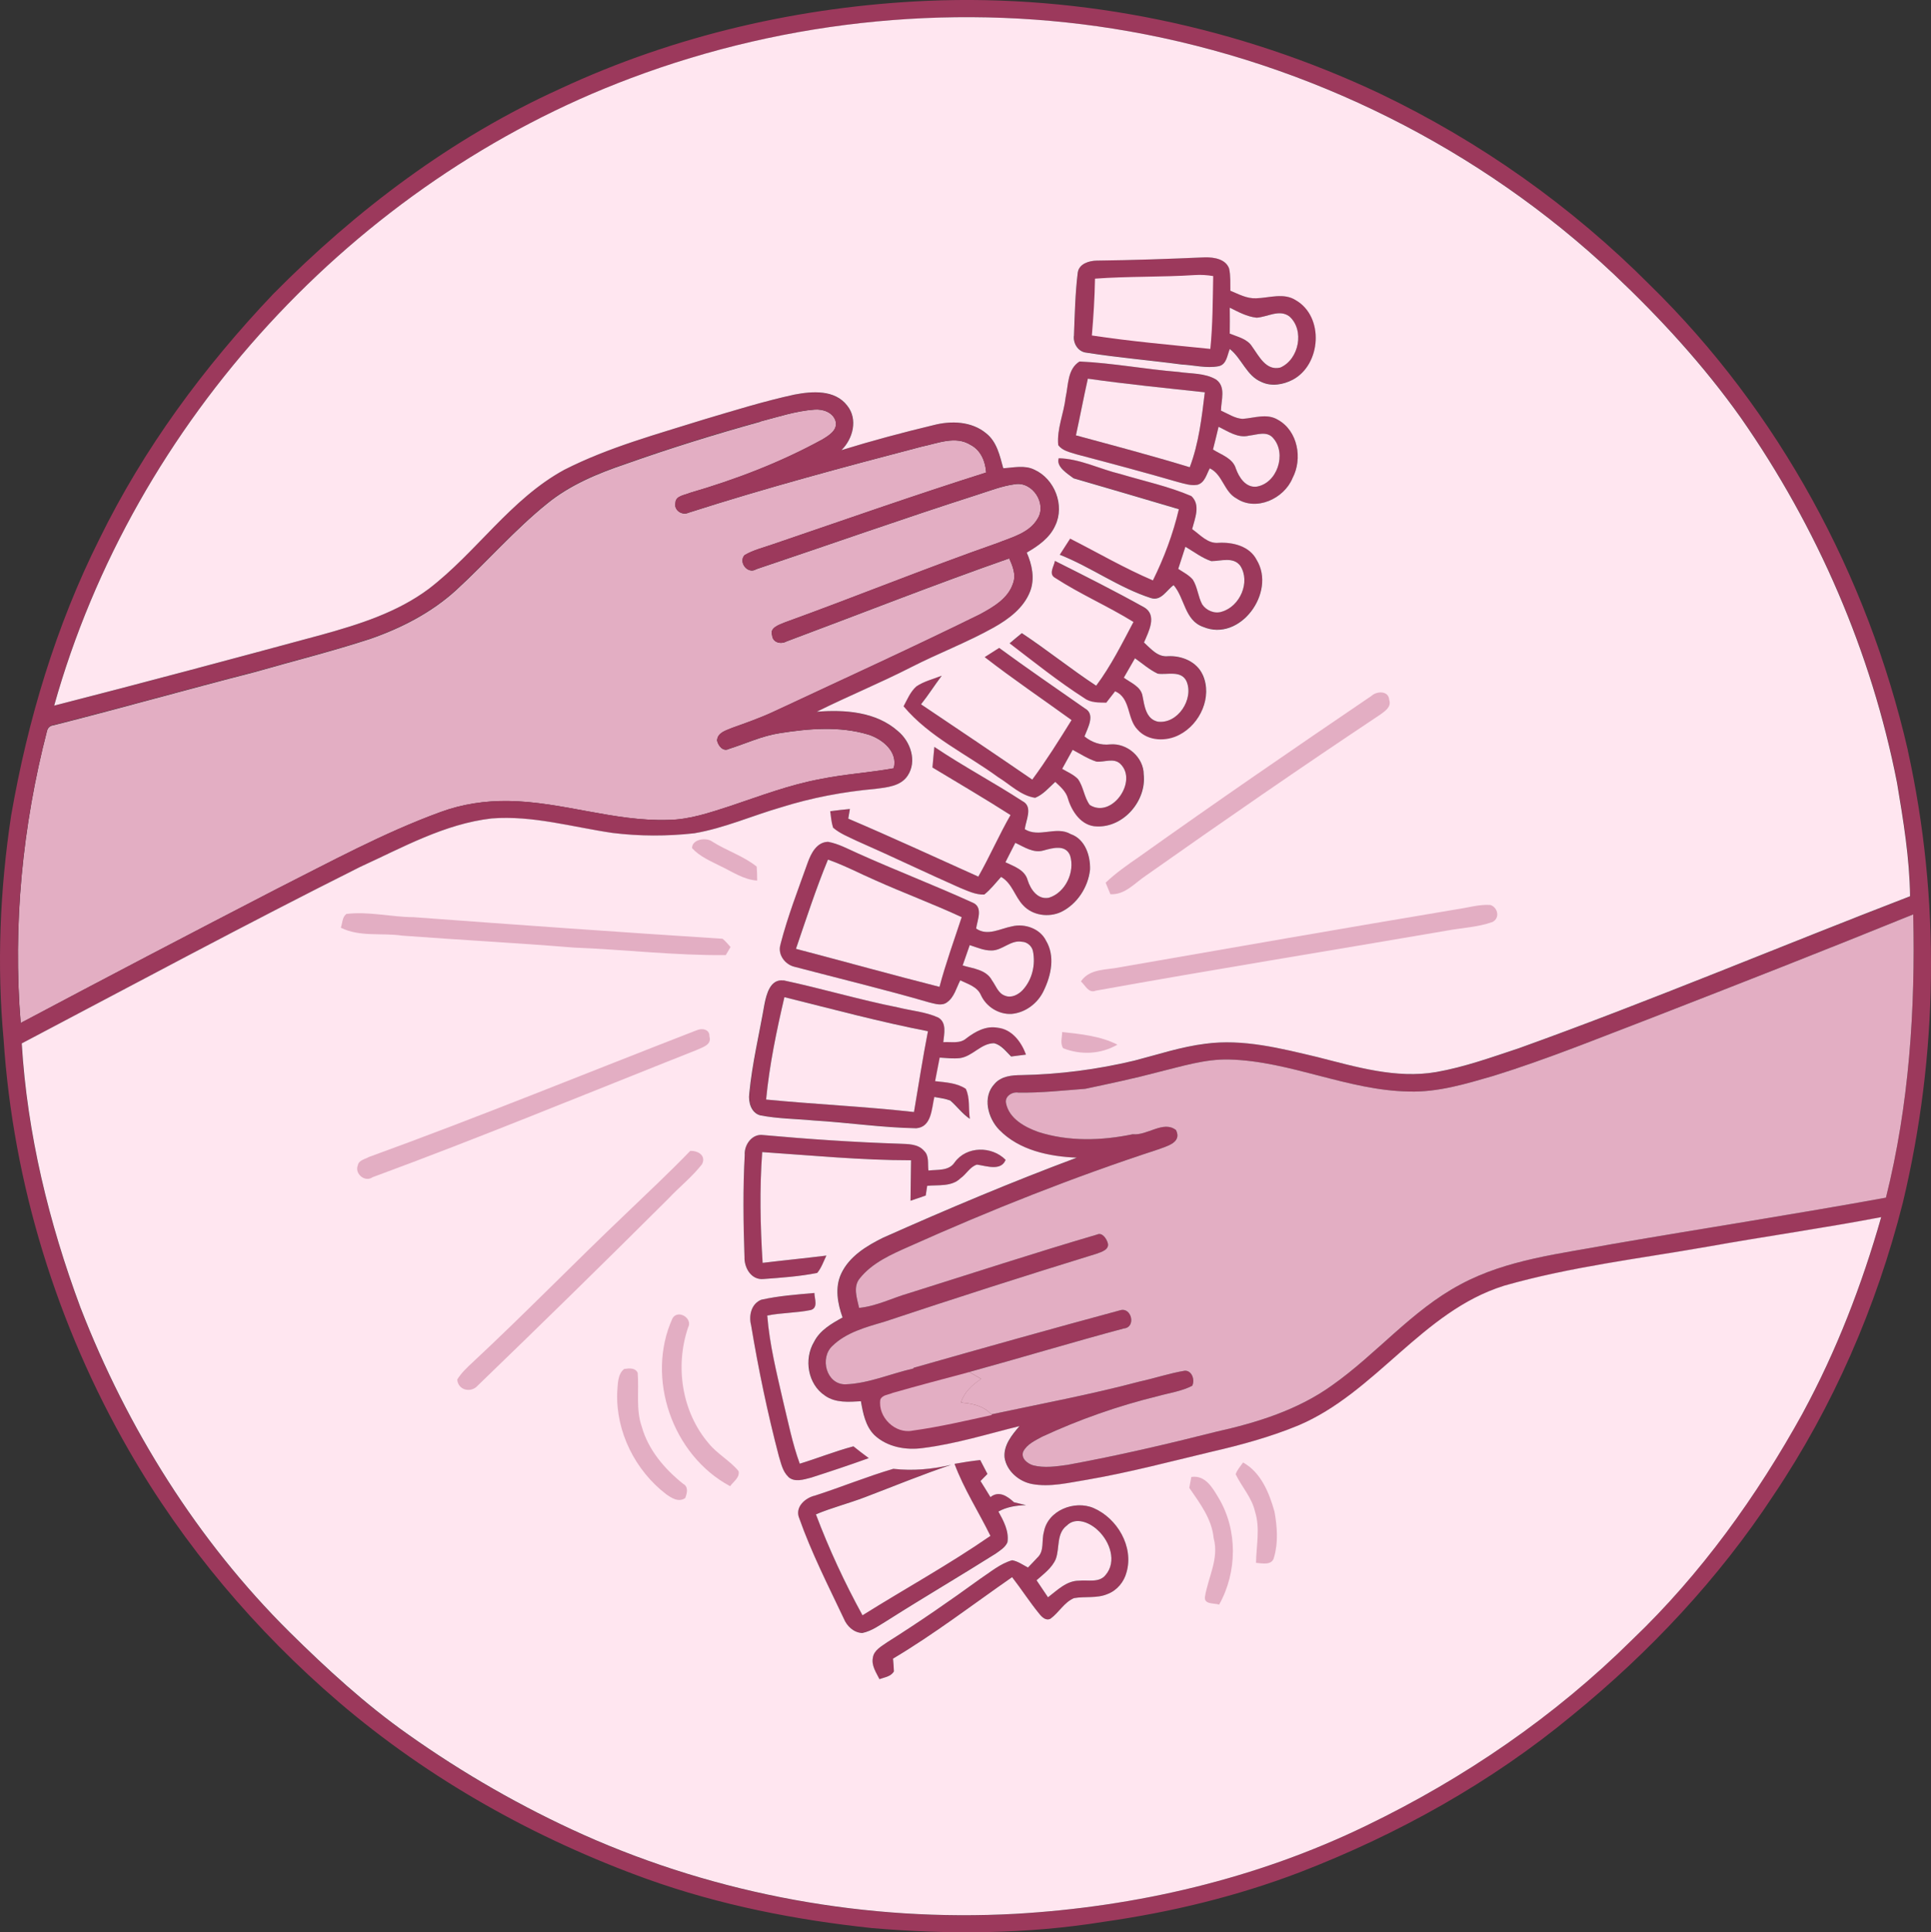 <?xml version="1.0" encoding="UTF-8"?>
<svg id="Calque_2" data-name="Calque 2" xmlns="http://www.w3.org/2000/svg" viewBox="0 0 283.46 283.61">
  <rect x="0" y="0" width="283.46" height="283.61" fill="#333333" stroke="none"/>
  <defs>
    <style>
      .cls-1 {
        fill: none;
      }

      .cls-2 {
        fill: #e3aec3;
      }

      .cls-3 {
        fill: #caa973;
      }

      .cls-4 {
        fill: #ffe6f0;
      }

      .cls-5 {
        fill: #9c395c;
      }
    </style>
  </defs>
  <g id="Layer_1" data-name="Layer 1">
    <g>
      <g>
        <path class="cls-1" d="M280.07,110.16c-5.91-25.7-18.97-49.83-37.85-68.31-11.49-11.55-24.98-21.1-39.69-28.13C181.91,3.98,158.95-.85,136.14.12c-18.58.81-37.07,5.05-53.94,12.92-15.83,7.17-29.94,17.8-42.11,30.13-10.14,10.67-19,22.66-25.48,35.91-6.4,12.77-10.54,26.59-12.98,40.65C-.01,130.58-.48,141.63.53,152.59c1.4,21.17,7.83,41.94,18.41,60.33,8.03,13.97,18.59,26.44,30.81,36.92,13.29,11.37,28.82,20.04,45.26,25.97,10.63,3.81,21.78,6,33,7.19,11.32.97,22.77.89,34-.92,9.83-1.4,19.56-3.74,28.84-7.29,14.37-5.55,28.03-13.16,39.91-22.99,11.36-9.25,21.51-20.05,29.56-32.3,8.79-13.06,15.14-27.7,19-42.95,5.21-21.7,5.56-44.59.74-66.39ZM178.08,40.53c-.07,3.57-.06,7.13-.42,10.69-5.8-.59-11.62-1.1-17.38-1.97.24-2.78.41-5.56.46-8.34,4.88-.36,9.78-.21,14.67-.53.89-.06,1.79,0,2.68.15ZM276.84,175.79c-13.36,2.43-26.78,4.5-40.16,6.81-7.55,1.42-15.44,2.23-22.3,5.93-7.13,3.79-12.29,10.2-18.84,14.81-5.02,3.61-11.01,5.47-16.98,6.8-7.24,1.83-14.52,3.53-21.86,4.87-1.66.23-3.39.49-5.04.07-.83-.25-1.81-1.01-1.47-1.99.53-1.1,1.74-1.63,2.76-2.2,5.45-2.53,11.15-4.53,16.99-5.96,1.7-.48,3.49-.71,5.07-1.53.42-.84-.02-2.24-1.08-2.21-2.25.37-4.42,1.11-6.64,1.59-7.19,1.91-14.5,3.27-21.77,4.82-1.16-1.29-2.84-1.59-4.47-1.74.5-1.53,1.66-2.62,2.98-3.47-.58-.34-1.17-.68-1.75-1.01,7.57-2.08,15.11-4.36,22.69-6.39,1.85-.17,1.13-3.19-.54-2.67-10.12,2.73-20.22,5.57-30.3,8.44l-.06.11c-3.33.75-6.54,2.2-9.98,2.32-2.8.02-3.8-3.88-1.9-5.64,2.02-1.97,4.9-2.75,7.54-3.52,10.37-3.45,20.77-6.79,31.21-10,.7-.26,1.99-.6,1.66-1.63-.18-.6-.81-1.55-1.54-1.2-9.26,2.72-18.43,5.72-27.63,8.61-2.44.7-4.76,1.91-7.32,2.16-.3-1.39-.92-3.06.07-4.3,1.85-2.34,4.68-3.56,7.34-4.74,11.9-5.33,24.05-10.16,36.46-14.21,1.26-.48,3.57-1,2.65-2.85-1.84-1.46-4.22.84-6.34.61-4.55.95-9.4,1.1-13.86-.33-2-.71-4.29-1.95-4.75-4.21-.23-1.03.9-1.73,1.82-1.57,3.29.05,6.55-.31,9.82-.56,3.58-.76,7.16-1.51,10.69-2.45,3.43-.83,6.85-1.94,10.42-1.85,9.02.23,17.37,4.55,26.4,4.7,4.24.13,8.35-1.12,12.38-2.29,7.89-2.44,15.54-5.58,23.25-8.52,12.83-4.99,25.65-10.01,38.39-15.19.33,13.94-.61,28.01-4,41.57Z"/>
        <path class="cls-2" d="M111.57,61.88c2.64-.69,5.26-1.56,7.99-1.76,1.22-.1,2.7.38,3.1,1.67.37,1.33-.97,2.13-1.93,2.71-6.16,3.38-12.76,5.9-19.5,7.86-.73.33-2.04.41-2.07,1.43-.27,1.09.96,1.92,1.93,1.46,11.3-3.63,22.76-6.7,34.23-9.7,2.32-.47,4.94-1.64,7.16-.25,1.51.78,2.18,2.44,2.29,4.06-10.47,3.31-20.82,6.96-31.22,10.5-1.43.51-2.94.85-4.25,1.63-.94,1.06.49,2.86,1.73,2.05,10.81-3.63,21.55-7.43,32.4-10.91,1.84-.58,3.65-1.31,5.58-1.56,2.58-.42,4.7,2.88,3.31,5.07-1.22,2.11-3.78,2.72-5.89,3.57-10.51,3.68-20.82,7.89-31.3,11.68-.76.32-2.18.77-1.78,1.85.07,1.08,1.27,1.37,2.1.91,10.9-4.07,21.72-8.35,32.7-12.19.51,1.12,1.03,2.38.58,3.63-.71,2.26-2.92,3.52-4.87,4.58-9.97,4.91-20.08,9.51-30.14,14.22-2.02.95-4.12,1.69-6.22,2.44-.9.39-2.17.68-2.23,1.87.16.76.88,1.68,1.74,1.22,2.48-.78,4.87-1.92,7.48-2.31,4.26-.67,8.75-1.05,12.94.2,2.08.64,4.43,2.52,3.77,4.96-3.55.65-7.15.85-10.68,1.57-4.57.83-8.92,2.5-13.31,3.97-2.96.95-5.96,2-9.11,2.04-7.94.25-15.54-2.66-23.45-2.78-3.39-.05-6.8.45-9.99,1.63-8.34,3.04-16.14,7.3-24.05,11.29-12.56,6.49-25.08,13.04-37.57,19.67-1.17-14.39.26-28.94,3.87-42.9.13-.47.45-.75.97-.81,9.83-2.49,19.6-5.26,29.43-7.78,5.66-1.62,11.37-3.05,16.97-4.87,4.63-1.6,9.1-3.9,12.73-7.23,4.5-4.14,8.52-8.79,13.29-12.64,3.38-2.76,7.46-4.45,11.55-5.83,6.49-2.3,13.08-4.35,19.72-6.19Z"/>
        <path class="cls-3" d="M201.31,102.15c.79-.74,2.54-.81,2.63.57.35,1.03-.63,1.65-1.32,2.16-11.58,7.7-23.01,15.61-34.38,23.62-1.65,1.08-3.08,2.87-5.23,2.74-.17-.42-.53-1.26-.7-1.69,1.5-1.43,3.19-2.61,4.89-3.78,11.27-8.03,22.67-15.86,34.12-23.63Z"/>
        <path class="cls-3" d="M101.59,124.49c-.03-1.32,2.09-1.66,3-.94,2.1,1.33,4.55,2.09,6.49,3.65.05.68.07,1.36.07,2.05-2.01-.12-3.67-1.32-5.44-2.15-1.45-.73-3.01-1.39-4.12-2.61Z"/>
        <path class="cls-3" d="M213.81,133.47c1.65-.22,3.3-.75,4.98-.64,1.1.37,1.43,1.93.29,2.5-2.17.78-4.53.85-6.78,1.28-17.15,2.95-34.33,5.71-51.45,8.8-1.07.43-1.53-.8-2.18-1.36,1.3-1.93,3.77-1.65,5.78-2.09,16.45-2.88,32.9-5.73,49.36-8.49Z"/>
        <path class="cls-3" d="M50.83,134.16c3.3-.41,6.58.45,9.88.47,15.12,1.11,30.26,2.19,45.37,3.17.43.35.78.8,1.17,1.21-.17.3-.52.89-.7,1.19-7.48.06-14.91-.82-22.36-1.11-8.37-.69-16.76-1.12-25.14-1.75-3-.44-6.2.23-9.01-1.16.23-.67.19-1.54.8-2.01Z"/>
        <path class="cls-3" d="M102.24,151.23c.76-.38,1.96-.19,1.9.87.39,1.29-1.1,1.62-1.96,2.04-15.81,6.25-31.54,12.76-47.49,18.64-1.12.81-2.68-.52-2.16-1.75.14-.77,1.06-.88,1.62-1.22,16.16-5.86,32.07-12.38,48.09-18.59Z"/>
        <path class="cls-3" d="M155.92,151.48c2.75.3,5.61.58,8.11,1.85-2.42,1.42-5.37,1.55-7.96.53-.48-.72-.14-1.61-.15-2.38Z"/>
        <path class="cls-3" d="M101.33,168.92c1.12-.05,2.35.69,1.73,1.94-1.45,1.88-3.35,3.35-4.96,5.08-9.25,9.22-18.57,18.35-27.96,27.41-.97,1.14-2.9.72-3.02-.88.59-.96,1.42-1.74,2.24-2.5,7.64-7.12,14.92-14.62,22.49-21.81,3.18-3.06,6.42-6.07,9.48-9.25Z"/>
        <path class="cls-3" d="M98.71,193.52c.84-1.4,3.06,0,2.29,1.36-1.93,5.71-.92,12.39,3.05,17.01,1.27,1.55,3.1,2.51,4.37,4.05.2.96-.76,1.53-1.24,2.21-8.46-4.52-12.44-15.87-8.47-24.62Z"/>
        <path class="cls-3" d="M91.64,200.92c.69-.1,1.6-.2,1.95.58.21,2.63-.29,5.35.6,7.9.97,3.41,3.34,6.17,6.04,8.36.85.46.62,1.37.34,2.11-.96.67-1.99,0-2.8-.56-4.55-3.48-7.38-9.14-7.19-14.9.1-1.18.02-2.7,1.04-3.5Z"/>
        <path class="cls-3" d="M145.62,207.69c-3.86.85-7.72,1.75-11.63,2.29-2.58.54-5.15-1.99-4.76-4.55.29-.71,1.2-.7,1.8-.98,3.74-1.07,7.5-2.06,11.25-3.06.58.33,1.17.67,1.75,1.01-1.32.85-2.48,1.94-2.98,3.47,1.63.14,3.31.44,4.47,1.74l.1.08Z"/>
        <path class="cls-3" d="M182.48,214.65c2.62,1.45,3.83,4.47,4.61,7.22.39,2.17.57,4.52-.06,6.66-.25,1.28-1.73.92-2.65.85.02-2.5.62-5.06-.15-7.52-.45-2.06-1.94-3.63-2.84-5.48.21-.66.72-1.17,1.09-1.74Z"/>
        <path class="cls-3" d="M174.88,216.78c2.06-.29,3.12,1.6,4.01,3.11,2.81,4.7,2.73,10.9.06,15.63-.71-.25-2.24.02-2.08-1.15.45-2.85,2.09-5.62,1.28-8.59-.26-2.86-2.02-5.13-3.58-7.4.07-.4.22-1.2.3-1.6Z"/>
      </g>
      <g>
        <g>
          <path class="cls-5" d="M280.07,110.16c-5.91-25.7-18.97-49.83-37.85-68.31-11.49-11.55-24.98-21.1-39.69-28.13C181.91,3.98,158.95-.85,136.14.12c-18.58.81-37.07,5.05-53.94,12.92-15.83,7.17-29.94,17.8-42.11,30.13-10.14,10.67-19,22.66-25.48,35.91-6.4,12.77-10.54,26.59-12.98,40.65C-.01,130.58-.48,141.63.53,152.59c1.4,21.17,7.83,41.94,18.41,60.33,8.03,13.97,18.59,26.44,30.81,36.92,13.29,11.37,28.82,20.04,45.26,25.97,10.63,3.81,21.78,6,33,7.19,11.32.97,22.77.89,34-.92,9.83-1.4,19.56-3.74,28.84-7.29,14.37-5.55,28.03-13.16,39.91-22.99,11.36-9.25,21.51-20.05,29.56-32.3,8.79-13.06,15.14-27.7,19-42.95,5.21-21.7,5.56-44.59.74-66.39ZM6.9,107.22c.13-.47.45-.75.97-.81,9.83-2.49,19.6-5.26,29.43-7.78,5.65-1.62,11.37-3.05,16.97-4.87,4.63-1.6,9.1-3.9,12.73-7.23,4.5-4.14,8.52-8.79,13.29-12.64,3.38-2.76,7.46-4.45,11.55-5.83,6.49-2.3,13.08-4.35,19.72-6.19,2.64-.69,5.26-1.56,7.99-1.76,1.22-.1,2.7.38,3.1,1.67.37,1.33-.97,2.13-1.93,2.71-6.16,3.38-12.76,5.9-19.5,7.86-.73.33-2.04.41-2.07,1.43-.27,1.09.96,1.92,1.93,1.46,11.3-3.63,22.76-6.7,34.23-9.7,2.32-.47,4.94-1.64,7.16-.25,1.51.78,2.18,2.44,2.29,4.06-10.47,3.31-20.82,6.96-31.22,10.5-1.43.51-2.94.85-4.25,1.63-.94,1.06.49,2.86,1.73,2.05,10.81-3.63,21.55-7.43,32.4-10.91,1.84-.58,3.65-1.31,5.58-1.56,2.58-.42,4.7,2.88,3.31,5.07-1.22,2.11-3.78,2.72-5.89,3.57-10.51,3.68-20.82,7.89-31.3,11.68-.76.32-2.18.77-1.78,1.85.07,1.08,1.27,1.37,2.1.91,10.9-4.07,21.72-8.35,32.7-12.19.51,1.12,1.03,2.38.58,3.63-.71,2.26-2.92,3.52-4.87,4.58-9.97,4.91-20.08,9.51-30.14,14.22-2.02.95-4.12,1.69-6.22,2.44-.9.39-2.17.68-2.23,1.87.16.76.88,1.68,1.74,1.22,2.48-.78,4.87-1.92,7.48-2.31,4.26-.67,8.75-1.05,12.94.2,2.08.64,4.43,2.52,3.77,4.96-3.55.65-7.15.85-10.68,1.57-4.57.83-8.92,2.5-13.31,3.97-2.96.95-5.96,2-9.11,2.04-7.94.25-15.54-2.66-23.45-2.78-3.39-.05-6.8.45-9.99,1.63-8.34,3.04-16.14,7.3-24.05,11.29-12.56,6.49-25.08,13.04-37.57,19.67-1.17-14.39.26-28.94,3.87-42.9ZM264.61,207.42c-6.73,12.19-14.95,23.63-25.04,33.27-11.34,11.24-24.68,20.36-39.04,27.29-16.06,7.79-33.76,11.91-51.54,12.94-21.63,1.18-43.57-2.78-63.37-11.61-9.02-4.04-17.64-8.99-25.71-14.71-6.29-4.41-11.96-9.63-17.42-15.03-13.52-13.42-23.82-29.92-30.7-47.64-4.62-12.44-7.82-25.49-8.62-38.77,16.53-8.7,32.98-17.55,49.68-25.91,6.22-2.84,12.39-6.32,19.3-7.11,6.01-.46,11.87,1.27,17.76,2.13,3.96.5,8,.49,11.97.05,4.38-.75,8.47-2.58,12.72-3.8,4.51-1.42,9.19-2.29,13.89-2.72,1.68-.22,3.71-.38,4.73-1.94,1.42-2.11.42-5.01-1.42-6.53-3.22-2.87-7.83-3.18-11.93-2.85,4.56-2.27,9.28-4.2,13.82-6.52,3.99-2.04,8.21-3.65,12.14-5.83,2.21-1.24,4.42-2.88,5.37-5.33.71-1.86.28-3.91-.5-5.68,1.68-.97,3.38-2.15,4.19-3.98,1.42-2.96-.1-6.86-3.07-8.19-1.43-.71-3.06-.31-4.57-.21-.5-1.84-.93-3.89-2.51-5.13-2.14-1.78-5.15-1.87-7.73-1.2-4.54,1.09-9.05,2.28-13.51,3.67,1.7-1.68,2.45-4.55.84-6.54-1.82-2.36-5.15-2.1-7.76-1.61-4.46.97-8.83,2.33-13.21,3.63-6.94,2.18-14.04,4.09-20.55,7.4-7.87,4.3-12.88,12.11-19.9,17.48-4.62,3.45-10.2,5.21-15.69,6.73-13.08,3.54-26.17,7.06-39.3,10.41C19.64,61.89,52.08,26.68,92.59,11.5,115.8,2.76,141.36.29,165.79,4.61c26.47,4.69,51.54,17.17,71.11,35.62,6.84,6.46,13.25,13.43,18.69,21.12,11.19,16.04,19.16,34.37,22.92,53.58.92,5.5,1.84,11.05,1.91,16.63-19.16,7.38-38.1,15.36-57.43,22.31-3.99,1.32-7.97,2.76-12.11,3.49-5.92,1.02-11.79-.76-17.47-2.2-5.37-1.27-10.89-2.71-16.44-1.95-3.57.44-6.98,1.59-10.44,2.48-5.42,1.29-10.98,2.02-16.55,2.12-1.4,0-2.96.14-3.94,1.28-1.83,1.9-.99,5.02.67,6.75,2.95,3.03,7.32,3.92,11.39,4.09-9.6,3.58-19.05,7.57-28.42,11.74-2.44,1.2-4.98,2.74-6.17,5.3-.95,2.05-.52,4.38.21,6.42-1.62.89-3.34,1.86-4.19,3.58-1.52,2.55-.92,6.23,1.62,7.9,1.53,1.08,3.49.92,5.26.81.31,1.75.66,3.65,1.97,4.96,1.89,1.77,4.63,2.26,7.13,1.91,4.82-.59,9.47-2.05,14.18-3.22-1.1,1.29-2.37,2.81-2.19,4.63.31,1.97,2.09,3.52,4.02,3.87,2.69.49,5.4-.2,8.05-.62,6.18-1.06,12.24-2.67,18.33-4.12,4.31-1,8.6-2.16,12.7-3.85,11.4-4.81,18.19-16.75,30.18-20.5,9.8-2.8,19.96-3.99,29.98-5.75,8.46-1.51,16.97-2.71,25.4-4.32-2.85,9.95-6.59,19.66-11.52,28.76ZM276.84,175.79c-13.36,2.43-26.78,4.5-40.16,6.81-7.55,1.42-15.44,2.23-22.3,5.93-7.13,3.79-12.29,10.2-18.84,14.81-5.02,3.61-11.01,5.47-16.98,6.8-7.24,1.83-14.52,3.53-21.86,4.87-1.66.23-3.39.49-5.04.07-.83-.25-1.81-1.01-1.47-1.99.53-1.1,1.74-1.63,2.76-2.2,5.45-2.53,11.15-4.53,16.99-5.96,1.7-.48,3.49-.71,5.07-1.53.42-.84-.02-2.24-1.08-2.21-2.25.37-4.42,1.11-6.64,1.59-7.19,1.91-14.5,3.27-21.77,4.82-1.16-1.29-2.84-1.59-4.47-1.74.5-1.53,1.66-2.62,2.98-3.47-.58-.34-1.17-.68-1.75-1.01,7.57-2.08,15.11-4.36,22.69-6.39,1.85-.17,1.13-3.19-.54-2.67-10.12,2.73-20.22,5.57-30.3,8.44l-.06.11c-3.33.75-6.54,2.2-9.98,2.32-2.8.02-3.8-3.88-1.9-5.64,2.02-1.97,4.9-2.75,7.54-3.52,10.37-3.45,20.77-6.79,31.21-10,.7-.26,1.99-.6,1.66-1.63-.18-.6-.81-1.55-1.54-1.2-9.26,2.72-18.43,5.72-27.63,8.61-2.44.7-4.76,1.91-7.32,2.16-.3-1.39-.92-3.06.07-4.3,1.85-2.34,4.68-3.56,7.34-4.74,11.9-5.33,24.05-10.16,36.46-14.21,1.26-.48,3.57-1,2.65-2.85-1.84-1.46-4.22.84-6.34.61-4.55.95-9.4,1.1-13.86-.33-2-.71-4.29-1.95-4.75-4.21-.23-1.03.9-1.73,1.82-1.57,3.29.05,6.55-.31,9.82-.56,3.58-.76,7.16-1.51,10.69-2.45,3.43-.83,6.85-1.94,10.42-1.85,9.02.23,17.37,4.55,26.4,4.7,4.24.13,8.35-1.12,12.38-2.29,7.89-2.44,15.54-5.58,23.25-8.52,12.83-4.99,25.65-10.01,38.39-15.19.33,13.94-.61,28.01-4,41.57Z"/>
          <path class="cls-2" d="M276.84,175.79c-13.36,2.43-26.78,4.5-40.16,6.81-7.55,1.42-15.44,2.23-22.3,5.93-7.13,3.79-12.29,10.2-18.84,14.81-5.02,3.61-11.01,5.47-16.98,6.8-7.24,1.83-14.52,3.53-21.86,4.87-1.66.23-3.39.49-5.04.07-.83-.25-1.81-1.01-1.47-1.99.53-1.1,1.74-1.63,2.76-2.2,5.45-2.53,11.15-4.53,16.99-5.96,1.7-.48,3.49-.71,5.07-1.53.42-.84-.02-2.24-1.08-2.21-2.25.37-4.42,1.11-6.64,1.59-7.19,1.91-14.5,3.27-21.77,4.82-1.16-1.29-2.84-1.59-4.47-1.74.5-1.53,1.66-2.62,2.98-3.47-.58-.34-1.17-.68-1.75-1.01,7.57-2.08,15.11-4.36,22.69-6.39,1.85-.17,1.13-3.19-.54-2.67-10.12,2.73-20.22,5.57-30.3,8.44l-.06.11c-3.33.75-6.54,2.2-9.98,2.32-2.8.02-3.8-3.88-1.9-5.64,2.02-1.97,4.9-2.75,7.54-3.52,10.37-3.45,20.77-6.79,31.21-10,.7-.26,1.99-.6,1.66-1.63-.18-.6-.81-1.55-1.54-1.2-9.26,2.72-18.43,5.72-27.63,8.61-2.44.7-4.76,1.91-7.32,2.16-.3-1.39-.92-3.06.07-4.3,1.85-2.34,4.68-3.56,7.34-4.74,11.9-5.33,24.05-10.16,36.46-14.21,1.26-.48,3.57-1,2.65-2.85-1.84-1.46-4.22.84-6.34.61-4.55.95-9.4,1.1-13.86-.33-2-.71-4.29-1.95-4.75-4.21-.23-1.03.9-1.73,1.82-1.57,3.29.05,6.55-.31,9.82-.56,3.58-.76,7.16-1.51,10.69-2.45,3.43-.83,6.85-1.94,10.42-1.85,9.02.23,17.37,4.55,26.4,4.7,4.24.13,8.35-1.12,12.38-2.29,7.89-2.44,15.54-5.58,23.25-8.52,12.83-4.99,25.65-10.01,38.39-15.19.33,13.94-.61,28.01-4,41.57Z"/>
          <path class="cls-2" d="M145.62,207.69c-3.86.85-7.72,1.75-11.63,2.29-2.58.54-5.15-1.99-4.76-4.55.29-.71,1.2-.7,1.8-.98,3.74-1.07,7.5-2.06,11.25-3.06.58.33,1.17.67,1.75,1.01-1.32.85-2.48,1.94-2.98,3.47,1.63.14,3.31.44,4.47,1.74l.1.08Z"/>
        </g>
        <path class="cls-5" d="M190.22,44.05c-1.77-1.13-3.89-.33-5.81-.28-1.36.07-2.58-.6-3.79-1.11-.02-1.08.05-2.18-.18-3.25-.51-1.42-2.24-1.67-3.54-1.65-5.3.23-10.6.42-15.89.48-1.13.02-2.59.45-2.79,1.75-.38,3.08-.44,6.2-.56,9.31-.12,1.13.64,2.32,1.83,2.44,4.64.73,9.34,1.12,14,1.74,1.8.09,3.63.59,5.42.25,1.19-.25,1.25-1.61,1.64-2.53,1.78,1.41,2.46,3.95,4.66,4.85,1.46.69,3.18.38,4.57-.33,4.19-2.2,4.66-9.26.45-11.68ZM187.93,53.95c-2.09.51-3.12-1.67-4.12-3.05-.71-1.17-2.13-1.45-3.3-1.93.01-1.27.02-2.54,0-3.81,1.25.62,2.52,1.32,3.94,1.47,1.58-.09,3.34-1.29,4.81-.19,2.27,2.01,1.42,6.32-1.33,7.51Z"/>
        <path class="cls-5" d="M187.6,61.62c-1.61-.99-3.48-.27-5.2-.14-1.15-.07-2.14-.76-3.17-1.21.01-1.51.77-3.5-.71-4.56-1.65-.99-3.69-.82-5.54-1.12-4.85-.39-9.65-1.31-14.51-1.53-1.79,1.11-1.63,3.46-2.04,5.27-.26,2.34-1.31,4.62-1.09,6.99.63.88,1.78,1.06,2.74,1.38,4.96,1.31,9.92,2.63,14.86,4.06.93.24,1.89.58,2.86.39,1.08-.31,1.3-1.55,1.79-2.41,1.89.91,2.07,3.43,3.92,4.42,2.88,1.93,6.99.03,8.23-2.99,1.5-2.84.78-6.93-2.14-8.55ZM174.65,68.58c-5.53-1.69-11.13-3.17-16.71-4.68.61-2.77,1.13-5.56,1.75-8.32,5.71.81,11.44,1.38,17.17,2-.45,3.71-.88,7.49-2.21,11ZM184.38,71.44c-1.55.11-2.5-1.38-2.96-2.66-.46-1.54-2.14-2.02-3.36-2.8.28-1.11.56-2.22.82-3.34,1.39.68,2.85,1.71,4.48,1.3,1.17-.13,2.63-.73,3.54.37,2.02,2.27.59,6.7-2.52,7.13Z"/>
        <path class="cls-5" d="M184.47,82.17c-1.03-2.03-3.48-2.62-5.58-2.51-1.6.17-2.7-1.18-3.89-2.01.4-1.55,1.27-3.56-.12-4.85-3.34-1.43-6.92-2.18-10.39-3.23-3.03-.73-5.97-2.26-9.09-2.32-.39,1.24,1.28,2.23,2.18,2.92,5.16,1.49,10.31,3.03,15.46,4.54-.86,3.62-2.16,7.13-3.81,10.45-4.18-1.78-8.11-4.08-12.15-6.13-.5.79-1.01,1.58-1.52,2.36,4.6,1.82,8.66,4.84,13.38,6.36,1.53.48,2.29-1.18,3.33-1.9,1.66,1.91,1.6,5.17,4.33,6.13,5.42,2.28,10.77-5.08,7.86-9.83ZM179.36,89.77c-1.05.36-2.28-.17-2.88-1.06-.62-1.15-.68-2.53-1.38-3.64-.58-.69-1.41-1.09-2.14-1.58.35-1.08.7-2.16,1.05-3.25,1.25.73,2.42,1.65,3.81,2.11,1.42,0,3.25-.69,4.27.7,1.51,2.38-.06,5.95-2.72,6.72Z"/>
        <path class="cls-5" d="M176.54,99.07c-.88-1.94-3.07-2.85-5.11-2.73-1.52.15-2.5-1.12-3.51-2.01.67-1.56,2.01-3.99.03-5.16-4.29-2.4-8.7-4.61-13.1-6.82-.14.8-.99,1.94.03,2.49,3.69,2.4,7.76,4.14,11.5,6.47-1.69,3.19-3.31,6.46-5.48,9.36-3.72-2.45-7.19-5.25-10.9-7.71-.61.5-1.22,1.01-1.82,1.52,3.6,2.75,7.15,5.6,10.97,8.05.93.69,2.11.62,3.21.66.43-.56.86-1.12,1.3-1.67,2.34.99,1.71,4.03,3.32,5.65,1.53,1.7,4.22,1.75,6.14.72,3.03-1.57,4.85-5.58,3.4-8.79ZM169.94,105.93c-1.72-.39-1.94-2.31-2.22-3.74-.22-1.41-1.74-1.96-2.75-2.71.54-.96,1.09-1.91,1.65-2.87,1.1.77,2.12,1.68,3.34,2.26,1.41.2,3.41-.53,4.21,1.08,1.16,2.61-1.27,6.36-4.22,5.96Z"/>
        <path class="cls-5" d="M167.87,113.68c0-2.53-2.43-4.64-4.93-4.42-1.4.16-2.69-.29-3.77-1.17.47-1.25,1.68-3.25.04-4.13-4.19-2.94-8.43-5.83-12.56-8.86-.71.45-1.42.9-2.12,1.35,4.15,3.21,8.5,6.16,12.75,9.24-1.84,2.97-3.7,5.92-5.77,8.74-5.42-3.72-10.87-7.4-16.33-11.05,1.07-1.36,2-2.82,3.04-4.2-1.25.5-2.6.81-3.72,1.57-.88.79-1.33,1.92-1.89,2.94,3.77,4.49,9.22,6.98,13.87,10.39,1.75,1.07,3.33,2.72,5.43,3.03,1.19-.48,2.03-1.5,2.95-2.34.74.7,1.58,1.4,1.86,2.43.57,1.92,1.99,4.04,4.2,4.11,3.97.18,7.34-3.76,6.93-7.62ZM159.97,118.15c-.84-1.14-.91-2.67-1.74-3.81-.65-.67-1.53-1.02-2.31-1.49.51-.94,1.02-1.87,1.54-2.79,1.15.6,2.25,1.34,3.5,1.73,1.17.11,2.57-.61,3.53.36,2.56,2.53-1.29,8.05-4.52,6Z"/>
        <path class="cls-5" d="M157.17,122.43c-2.14-1.25-4.64.59-6.75-.72.15-1.32,1.25-3.32-.34-4.12-4.24-2.76-8.73-5.13-12.93-7.96-.1,1-.17,2.01-.28,3.02,3.83,2.31,7.7,4.56,11.46,6.98-1.69,2.95-3.05,6.08-4.73,9.04-6.35-2.85-12.68-5.78-19.09-8.51.08-.47.16-.95.24-1.42-.97.09-1.94.19-2.9.33.11.8.17,1.63.42,2.41,1,.88,2.28,1.36,3.47,1.94,5.07,2.23,10.05,4.63,15.11,6.87,1.16.46,2.33,1.06,3.61,1.01.94-.74,1.67-1.71,2.47-2.59,1.64.93,2.01,2.9,3.26,4.19,1.38,1.48,3.74,1.8,5.55.96,2.36-1.15,3.97-3.64,4.25-6.22.07-2.04-.72-4.47-2.83-5.21ZM153.97,131.77c-1.64.32-2.68-1.21-3.11-2.56-.41-1.54-2-2.04-3.27-2.65.48-.95.96-1.9,1.45-2.85,1.3.6,2.67,1.57,4.18,1.11,1.31-.36,3.23-.91,3.87.77.73,2.38-.68,5.43-3.12,6.18Z"/>
        <path class="cls-5" d="M153.56,138.09c-.87-1.81-3.14-2.58-5.01-2.12-1.75.33-3.58,1.48-5.26.32.17-1.28,1.1-3.2-.59-3.84-5.54-2.52-11.23-4.7-16.78-7.2-1.43-.62-2.82-1.41-4.37-1.69-1.66.04-2.49,1.69-2.98,3.05-1.41,3.95-2.94,7.89-3.99,11.96-.5,1.46.6,2.99,2.03,3.33,6.62,1.74,13.28,3.34,19.85,5.25.83.18,1.81.53,2.57-.05,1.05-.76,1.36-2.11,1.92-3.21,1.12.55,2.5.92,3.04,2.18.78,1.7,2.61,2.85,4.49,2.75,2.06-.18,3.89-1.59,4.74-3.45,1.08-2.22,1.67-5.03.33-7.28ZM137.89,144.84c-7.04-1.79-14.04-3.74-21.06-5.58,1.5-4.39,2.93-8.81,4.7-13.1,2.38.83,4.62,2.02,6.94,3.03,4.19,1.88,8.52,3.48,12.69,5.42-1.12,3.4-2.34,6.77-3.26,10.23ZM150.14,145.3c-.65.7-1.68,1.24-2.63.84-1-.35-1.32-1.47-1.89-2.24-.83-1.58-2.79-1.74-4.31-2.19.34-1,.69-1.99,1.04-2.99,1.03.33,2.06.8,3.17.79,1.63.03,2.84-1.59,4.51-1.28.75.02,1.45.62,1.61,1.36.41,1.99-.1,4.2-1.49,5.71Z"/>
        <path class="cls-5" d="M146.47,150.85c-1.72-.31-3.3.56-4.61,1.56-.94.83-2.25.46-3.38.56.11-1.22.54-2.84-.73-3.61-1.87-.85-3.95-1-5.91-1.49-5.65-1.13-11.17-2.77-16.79-3.97-1.95-.25-2.5,2.03-2.79,3.5-.77,4.37-1.82,8.7-2.23,13.13-.16,1.22.27,2.83,1.63,3.17,2.57.5,5.21.49,7.81.75,5.03.3,10.04,1.04,15.08,1.14,2.26-.18,2.24-2.93,2.65-4.59.78.14,1.59.24,2.34.52.99.85,1.76,1.95,2.87,2.69-.23-1.45.04-3.08-.6-4.41-1.33-.87-2.97-.94-4.5-1.12.22-1.15.45-2.3.67-3.46.99.05,2,.18,3,.07,1.86-.27,3.07-2.19,5-2.18,1.07.27,1.75,1.21,2.49,1.95.72-.09,1.45-.18,2.18-.28-.68-1.85-2.05-3.73-4.15-3.94ZM134.17,163.22c-7.22-.81-14.48-1.13-21.71-1.83.49-5.08,1.53-10.08,2.69-15.04,7.01,1.74,13.98,3.63,21.07,5-.77,3.94-1.38,7.91-2.05,11.86Z"/>
        <path class="cls-5" d="M109.33,169.44c-.05-1.47,1.12-3.07,2.71-2.84,6.65.6,13.32,1.05,20,1.27,1.25.06,2.73,0,3.63,1.06.78.74.49,1.92.63,2.88,1.33-.17,3,.1,3.85-1.2,1.74-2.41,5.45-2.43,7.48-.37-.67,1.7-2.85.88-4.2.7-1.02.29-1.57,1.42-2.43,2.01-1.3,1.26-3.24.94-4.88,1.1-.05.36-.17,1.08-.22,1.43-.74.25-1.49.51-2.23.76.02-1.98.05-3.96.08-5.94-7.3,0-14.57-.71-21.85-1.2-.4,5.4-.28,10.85.06,16.26,3.12-.38,6.24-.68,9.36-1.07-.42.86-.73,1.81-1.35,2.55-2.59.51-5.25.7-7.88.89-1.8.18-2.84-1.65-2.79-3.23-.17-5.02-.24-10.06.04-15.07Z"/>
        <path class="cls-5" d="M111.77,190.77c2.56-.57,5.19-.76,7.79-.99,0,.81.6,2.16-.52,2.5-2.11.44-4.29.39-6.4.81.33,4.22,1.36,8.34,2.3,12.46.76,3.11,1.37,6.27,2.47,9.29,2.64-.81,5.21-1.84,7.88-2.55.73.6,1.49,1.16,2.25,1.73-2.79,1.01-5.62,1.95-8.45,2.86-1.08.27-2.43.75-3.37-.11-.84-.79-1.06-1.98-1.39-3.03-1.66-6.34-3-12.76-4.07-19.21-.37-1.42.02-3.16,1.5-3.75Z"/>
        <path class="cls-5" d="M140.11,214.85c1.25-.23,2.5-.42,3.77-.56.35.68.7,1.36,1.06,2.04-.34.34-.68.69-1.02,1.04.5.78.97,1.57,1.46,2.36,1.25-1,2.5-.13,3.46.76.58.13,1.18.28,1.76.42-1.41.04-2.81.25-4.05.94.76,1.38,1.57,2.86,1.33,4.5-.32.77-1.08,1.21-1.73,1.68-5.2,3.28-10.51,6.39-15.71,9.69-1.24.74-2.44,1.67-3.88,1.96-1.27-.06-2.26-1.02-2.72-2.15-2.29-4.84-4.74-9.64-6.53-14.71-.67-1.62.87-2.98,2.31-3.31,3.85-1.24,7.62-2.79,11.5-3.93,2.85.32,5.71.07,8.5-.59-4.27,1.43-8.43,3.15-12.64,4.75-2.38.91-4.87,1.54-7.22,2.52,1.92,5.09,4.22,10.04,6.84,14.82,6.24-3.91,12.72-7.46,18.78-11.66-1.73-3.54-3.89-6.86-5.27-10.57Z"/>
        <path class="cls-5" d="M160.51,221.34c-2.78-1.18-6.71.36-7.27,3.51-.37,1.25.1,2.81-.96,3.78-.44.5-.92.96-1.38,1.45-.76-.39-1.48-.91-2.32-1.07-1.77.5-3.2,1.75-4.71,2.74-4.45,3.22-8.96,6.35-13.61,9.28-.83.6-1.98,1.16-2.13,2.3-.22,1.15.47,2.15.97,3.13.75-.28,1.69-.37,2.12-1.14-.02-.63-.06-1.26-.13-1.87,6.07-3.62,11.69-7.93,17.48-11.96,1.38,1.77,2.58,3.66,4,5.39.38.48.98,1.07,1.65.7,1.23-.9,1.99-2.38,3.43-3.01,1.64-.29,3.38.07,4.95-.61,1.38-.53,2.4-1.78,2.77-3.19,1.08-3.77-1.37-7.93-4.86-9.43ZM162.29,231.18c-.94,1.18-2.59.69-3.88.83-1.84-.01-3.21,1.4-4.57,2.44-.56-.83-1.13-1.67-1.68-2.5,1.04-.93,2.25-1.79,2.82-3.11.6-1.62.07-3.72,1.59-4.9,1.34-1.4,3.46-.45,4.62.69,1.72,1.59,2.8,4.56,1.1,6.54Z"/>
      </g>
      <g>
        <path class="cls-4" d="M220.75,188.73c-11.98,3.75-18.78,15.69-30.18,20.5-4.1,1.69-8.39,2.86-12.7,3.85-6.09,1.45-12.15,3.06-18.33,4.12-2.65.42-5.37,1.12-8.05.62-1.92-.36-3.71-1.9-4.02-3.87-.18-1.83,1.09-3.34,2.19-4.63-4.7,1.16-9.36,2.62-14.18,3.22-2.5.35-5.25-.14-7.13-1.91-1.31-1.32-1.66-3.21-1.97-4.96-1.77.11-3.73.27-5.26-.81-2.54-1.67-3.14-5.36-1.62-7.9.86-1.72,2.58-2.69,4.19-3.58-.73-2.04-1.16-4.37-.21-6.42,1.19-2.56,3.74-4.1,6.17-5.3,9.37-4.17,18.82-8.16,28.42-11.74-4.07-.17-8.44-1.07-11.39-4.09-1.67-1.73-2.5-4.84-.67-6.75.98-1.14,2.54-1.27,3.94-1.28,5.58-.1,11.13-.83,16.55-2.12,3.46-.89,6.88-2.04,10.44-2.48,5.56-.75,11.07.68,16.44,1.95,5.68,1.44,11.55,3.22,17.47,2.2,4.14-.73,8.12-2.17,12.11-3.49,19.33-6.94,38.26-14.93,57.43-22.31-.07-5.59-.99-11.13-1.91-16.63-3.76-19.21-11.73-37.54-22.92-53.58-5.45-7.69-11.85-14.66-18.69-21.12-19.57-18.44-44.65-30.93-71.11-35.62-24.43-4.32-49.99-1.85-73.2,6.89C52.08,26.68,19.64,61.89,7.95,103.57c13.13-3.36,26.22-6.87,39.3-10.41,5.49-1.52,11.07-3.28,15.69-6.73,7.02-5.38,12.02-13.19,19.9-17.48,6.51-3.31,13.61-5.22,20.55-7.4,4.38-1.3,8.75-2.66,13.21-3.63,2.61-.5,5.94-.76,7.76,1.61,1.61,1.99.86,4.87-.84,6.54,4.46-1.38,8.97-2.58,13.51-3.67,2.58-.67,5.59-.58,7.73,1.2,1.58,1.24,2.01,3.3,2.51,5.13,1.51-.09,3.14-.5,4.57.21,2.97,1.34,4.49,5.23,3.07,8.19-.81,1.83-2.51,3.01-4.19,3.98.78,1.77,1.21,3.82.5,5.68-.94,2.45-3.16,4.09-5.37,5.33-3.93,2.19-8.15,3.79-12.14,5.83-4.54,2.32-9.26,4.25-13.82,6.52,4.1-.33,8.71-.02,11.93,2.85,1.84,1.52,2.83,4.41,1.42,6.53-1.02,1.56-3.05,1.72-4.73,1.94-4.71.42-9.38,1.3-13.89,2.72-4.25,1.23-8.34,3.06-12.72,3.8-3.97.44-8,.44-11.97-.05-5.89-.86-11.75-2.6-17.76-2.13-6.91.79-13.08,4.27-19.3,7.11-16.7,8.36-33.15,17.21-49.68,25.91.8,13.27,3.99,26.33,8.62,38.77,6.88,17.73,17.17,34.22,30.7,47.64,5.46,5.39,11.13,10.61,17.42,15.03,8.07,5.72,16.69,10.66,25.71,14.71,19.79,8.83,41.73,12.79,63.37,11.61,17.78-1.02,35.48-5.15,51.54-12.94,14.36-6.93,27.7-16.05,39.04-27.29,10.09-9.63,18.31-21.08,25.04-33.27,4.94-9.1,8.68-18.81,11.52-28.76-8.44,1.61-16.95,2.81-25.4,4.32-10.01,1.76-20.17,2.95-29.98,5.75ZM157.65,49.31c.12-3.1.18-6.22.56-9.31.2-1.3,1.66-1.73,2.79-1.75,5.3-.06,10.6-.25,15.89-.48,1.3-.02,3.03.23,3.54,1.65.23,1.06.16,2.16.18,3.25,1.21.5,2.42,1.18,3.79,1.11,1.92-.05,4.04-.85,5.81.28,4.21,2.42,3.74,9.47-.45,11.68-1.39.72-3.11,1.02-4.57.33-2.2-.9-2.88-3.44-4.66-4.85-.39.92-.45,2.28-1.64,2.53-1.79.34-3.62-.16-5.42-.25-4.66-.62-9.36-1.01-14-1.74-1.18-.12-1.94-1.31-1.83-2.44ZM156.43,58.33c.41-1.81.25-4.16,2.04-5.27,4.85.22,9.66,1.14,14.51,1.53,1.85.29,3.88.13,5.54,1.12,1.48,1.06.73,3.05.71,4.56,1.03.45,2.02,1.14,3.17,1.21,1.72-.12,3.59-.85,5.2.14,2.92,1.62,3.64,5.71,2.14,8.55-1.24,3.03-5.35,4.93-8.23,2.99-1.85-.99-2.02-3.51-3.92-4.42-.48.86-.71,2.09-1.79,2.41-.97.18-1.93-.15-2.86-.39-4.93-1.43-9.89-2.75-14.86-4.06-.97-.32-2.11-.5-2.74-1.38-.22-2.37.83-4.65,1.09-6.99ZM155.4,67.26c3.11.06,6.06,1.6,9.09,2.32,3.47,1.04,7.05,1.8,10.39,3.23,1.4,1.29.52,3.3.12,4.85,1.19.83,2.29,2.18,3.89,2.01,2.09-.11,4.54.48,5.58,2.51,2.9,4.76-2.44,12.11-7.86,9.83-2.73-.96-2.68-4.22-4.33-6.13-1.04.72-1.81,2.38-3.33,1.9-4.72-1.52-8.78-4.54-13.38-6.36.51-.79,1.01-1.58,1.52-2.36,4.04,2.05,7.97,4.35,12.15,6.13,1.65-3.33,2.96-6.84,3.81-10.45-5.15-1.52-10.3-3.05-15.46-4.54-.9-.69-2.57-1.68-2.18-2.92ZM150.01,92.94c3.71,2.46,7.18,5.26,10.9,7.71,2.17-2.9,3.79-6.17,5.48-9.36-3.74-2.32-7.81-4.07-11.5-6.47-1.02-.55-.17-1.69-.03-2.49,4.4,2.21,8.8,4.42,13.1,6.82,1.97,1.16.63,3.6-.03,5.16,1.01.9,1.99,2.16,3.51,2.01,2.04-.11,4.23.79,5.11,2.73,1.45,3.22-.37,7.22-3.4,8.79-1.92,1.03-4.62.98-6.14-.72-1.62-1.62-.98-4.65-3.32-5.65-.44.55-.87,1.11-1.3,1.67-1.1-.03-2.28.03-3.21-.66-3.82-2.45-7.37-5.3-10.97-8.05.6-.51,1.2-1.02,1.82-1.52ZM132.63,103.69c.55-1.02,1-2.15,1.89-2.94,1.12-.76,2.47-1.07,3.72-1.57-1.04,1.38-1.96,2.84-3.04,4.2,5.46,3.66,10.91,7.33,16.33,11.05,2.07-2.81,3.93-5.77,5.77-8.74-4.25-3.08-8.6-6.02-12.75-9.24.7-.45,1.41-.9,2.12-1.35,4.13,3.03,8.36,5.92,12.56,8.86,1.63.88.43,2.88-.04,4.13,1.08.88,2.37,1.33,3.77,1.17,2.5-.22,4.92,1.89,4.93,4.42.41,3.86-2.96,7.81-6.93,7.62-2.21-.06-3.63-2.18-4.2-4.11-.28-1.03-1.12-1.74-1.86-2.43-.92.84-1.77,1.87-2.95,2.34-2.1-.31-3.68-1.96-5.43-3.03-4.66-3.41-10.1-5.9-13.87-10.39ZM124.76,118.74c-.08.47-.16.94-.24,1.42,6.41,2.73,12.74,5.66,19.09,8.51,1.68-2.96,3.04-6.09,4.73-9.04-3.77-2.41-7.63-4.67-11.46-6.98.1-1.01.17-2.01.28-3.02,4.2,2.83,8.69,5.2,12.93,7.96,1.59.8.5,2.8.34,4.12,2.11,1.31,4.6-.53,6.75.72,2.11.74,2.9,3.17,2.83,5.21-.28,2.58-1.89,5.07-4.25,6.22-1.82.84-4.17.52-5.55-.96-1.25-1.29-1.62-3.26-3.26-4.19-.8.88-1.53,1.85-2.47,2.59-1.28.05-2.45-.55-3.61-1.01-5.06-2.24-10.04-4.64-15.11-6.87-1.19-.58-2.46-1.06-3.47-1.94-.25-.79-.31-1.61-.42-2.41.96-.13,1.93-.24,2.9-.33ZM114.58,138.57c1.05-4.07,2.58-8,3.99-11.96.49-1.36,1.32-3.01,2.98-3.05,1.55.28,2.94,1.06,4.37,1.69,5.55,2.5,11.24,4.68,16.78,7.2,1.69.64.77,2.56.59,3.84,1.68,1.16,3.51.01,5.26-.32,1.87-.46,4.14.32,5.01,2.12,1.34,2.25.75,5.05-.33,7.28-.85,1.86-2.68,3.27-4.74,3.45-1.89.1-3.71-1.05-4.49-2.75-.54-1.26-1.92-1.63-3.04-2.18-.57,1.1-.87,2.45-1.92,3.21-.76.59-1.74.24-2.57.05-6.57-1.91-13.24-3.51-19.85-5.25-1.43-.34-2.53-1.87-2.03-3.33ZM115.04,143.9c5.63,1.2,11.15,2.85,16.79,3.97,1.96.49,4.05.64,5.91,1.49,1.27.76.85,2.39.73,3.61,1.13-.09,2.44.27,3.38-.56,1.31-1,2.89-1.88,4.61-1.56,2.1.22,3.48,2.1,4.15,3.94-.73.09-1.46.18-2.18.28-.75-.74-1.43-1.68-2.49-1.95-1.93,0-3.14,1.91-5,2.18-1,.11-2-.01-3-.07-.22,1.15-.44,2.3-.67,3.46,1.53.18,3.17.24,4.5,1.12.65,1.33.37,2.96.6,4.41-1.11-.74-1.88-1.84-2.87-2.69-.75-.28-1.56-.38-2.34-.52-.4,1.66-.38,4.41-2.65,4.59-5.04-.09-10.05-.84-15.08-1.14-2.6-.25-5.24-.25-7.81-.75-1.35-.34-1.79-1.95-1.63-3.17.42-4.43,1.47-8.76,2.23-13.13.29-1.46.84-3.75,2.79-3.5ZM109.32,169.44c-.05-1.47,1.12-3.07,2.71-2.84,6.65.6,13.32,1.05,20,1.27,1.25.06,2.73,0,3.63,1.06.78.74.49,1.92.63,2.88,1.33-.17,3,.1,3.85-1.2,1.74-2.41,5.45-2.43,7.48-.37-.67,1.7-2.85.88-4.2.7-1.02.29-1.57,1.42-2.43,2.01-1.3,1.26-3.24.94-4.88,1.1-.05.36-.17,1.08-.22,1.43-.74.25-1.49.51-2.23.76.02-1.98.05-3.96.08-5.94-7.3,0-14.57-.71-21.85-1.2-.4,5.4-.28,10.85.06,16.26,3.12-.38,6.24-.68,9.36-1.07-.42.86-.73,1.81-1.35,2.55-2.59.51-5.25.7-7.88.89-1.8.18-2.84-1.65-2.79-3.23-.17-5.02-.24-10.06.04-15.07ZM115.72,216.76c-.84-.79-1.06-1.98-1.39-3.03-1.66-6.34-3-12.76-4.07-19.21-.37-1.42.02-3.16,1.5-3.75,2.56-.57,5.19-.76,7.79-.99,0,.81.6,2.16-.52,2.5-2.11.44-4.29.39-6.4.81.33,4.22,1.36,8.34,2.3,12.46.76,3.11,1.37,6.27,2.47,9.29,2.64-.81,5.21-1.84,7.88-2.55.73.6,1.49,1.16,2.25,1.73-2.79,1.01-5.62,1.95-8.45,2.86-1.08.27-2.43.75-3.37-.11ZM123.85,237.54c-2.29-4.84-4.74-9.64-6.53-14.71-.67-1.62.87-2.98,2.31-3.31,3.85-1.24,7.62-2.79,11.5-3.93,2.85.32,5.71.07,8.5-.59-4.27,1.43-8.43,3.15-12.64,4.75-2.38.91-4.87,1.54-7.22,2.52,1.92,5.09,4.22,10.04,6.84,14.82,6.24-3.91,12.72-7.46,18.78-11.66-1.73-3.54-3.89-6.86-5.27-10.57,1.25-.23,2.5-.42,3.77-.56.35.68.7,1.36,1.06,2.04-.34.34-.68.69-1.02,1.04.5.78.97,1.57,1.46,2.36,1.25-1,2.5-.13,3.46.76.58.13,1.18.28,1.76.42-1.41.04-2.81.25-4.05.94.76,1.38,1.57,2.86,1.33,4.5-.32.77-1.08,1.21-1.73,1.68-5.2,3.28-10.51,6.39-15.71,9.69-1.24.74-2.44,1.67-3.88,1.96-1.27-.06-2.26-1.02-2.72-2.15ZM165.37,230.77c-.37,1.42-1.39,2.66-2.77,3.19-1.57.68-3.31.32-4.95.61-1.44.62-2.2,2.11-3.43,3.01-.67.37-1.27-.22-1.65-.7-1.42-1.73-2.63-3.63-4-5.39-5.79,4.03-11.41,8.35-17.48,11.96.06.61.11,1.24.13,1.87-.43.77-1.37.86-2.12,1.14-.49-.98-1.19-1.98-.97-3.13.15-1.14,1.3-1.7,2.13-2.3,4.65-2.93,9.16-6.05,13.61-9.28,1.51-.99,2.94-2.24,4.71-2.74.85.15,1.56.68,2.32,1.07.46-.49.93-.95,1.38-1.45,1.06-.97.59-2.53.96-3.78.56-3.15,4.48-4.69,7.27-3.51,3.49,1.5,5.94,5.66,4.86,9.43Z"/>
        <path class="cls-4" d="M180.52,45.16c1.25.62,2.52,1.32,3.94,1.47,1.58-.09,3.34-1.29,4.81-.19,2.27,2.01,1.42,6.32-1.33,7.51-2.09.51-3.12-1.67-4.12-3.05-.71-1.17-2.13-1.45-3.3-1.93.01-1.27.02-2.54,0-3.81Z"/>
        <path class="cls-4" d="M157.94,63.9c.61-2.77,1.13-5.56,1.75-8.32,5.71.81,11.44,1.38,17.17,2-.45,3.71-.88,7.49-2.21,11-5.53-1.69-11.13-3.17-16.71-4.68Z"/>
        <path class="cls-4" d="M178.88,62.64c1.39.68,2.85,1.71,4.48,1.3,1.17-.13,2.63-.73,3.54.37,2.02,2.27.59,6.7-2.52,7.13-1.55.11-2.5-1.38-2.96-2.66-.46-1.54-2.14-2.02-3.36-2.8.28-1.11.56-2.22.82-3.34Z"/>
        <path class="cls-4" d="M174.01,80.25c1.25.73,2.42,1.65,3.8,2.11,1.42,0,3.25-.69,4.27.7,1.51,2.38-.06,5.95-2.72,6.72-1.05.36-2.28-.17-2.88-1.06-.62-1.15-.68-2.53-1.38-3.64-.58-.69-1.41-1.09-2.14-1.58.35-1.08.7-2.16,1.05-3.25Z"/>
        <path class="cls-4" d="M166.61,96.62c1.1.77,2.12,1.68,3.34,2.26,1.41.2,3.41-.53,4.21,1.08,1.16,2.61-1.27,6.36-4.22,5.96-1.72-.39-1.94-2.31-2.22-3.74-.22-1.41-1.74-1.96-2.75-2.71.54-.96,1.09-1.91,1.65-2.87Z"/>
        <path class="cls-4" d="M157.46,110.06c1.15.6,2.25,1.34,3.5,1.73,1.17.11,2.57-.61,3.53.36,2.56,2.53-1.29,8.05-4.52,6-.84-1.14-.91-2.67-1.74-3.81-.65-.67-1.53-1.02-2.31-1.49.51-.94,1.02-1.87,1.54-2.79Z"/>
        <path class="cls-4" d="M149.04,123.71c1.3.6,2.67,1.57,4.18,1.11,1.31-.36,3.23-.91,3.87.77.73,2.38-.68,5.43-3.12,6.18-1.64.32-2.68-1.21-3.11-2.56-.41-1.54-2-2.04-3.27-2.65.48-.95.96-1.9,1.45-2.85Z"/>
        <path class="cls-4" d="M116.84,139.27c1.5-4.39,2.93-8.81,4.7-13.1,2.38.83,4.62,2.02,6.94,3.03,4.19,1.88,8.52,3.48,12.69,5.42-1.12,3.4-2.34,6.77-3.26,10.23-7.04-1.79-14.04-3.74-21.06-5.58Z"/>
        <path class="cls-4" d="M145.51,139.51c1.63.03,2.84-1.59,4.51-1.28.75.02,1.45.62,1.61,1.36.41,1.99-.1,4.2-1.49,5.71-.65.7-1.68,1.24-2.63.84-1-.35-1.32-1.47-1.89-2.24-.83-1.58-2.79-1.74-4.31-2.19.34-1,.69-1.99,1.04-2.99,1.03.33,2.06.8,3.17.79Z"/>
        <path class="cls-4" d="M115.15,146.36c7.01,1.74,13.98,3.63,21.07,5-.77,3.94-1.38,7.91-2.05,11.86-7.22-.81-14.48-1.13-21.71-1.83.49-5.08,1.53-10.08,2.69-15.04Z"/>
        <path class="cls-4" d="M156.57,223.95c1.34-1.4,3.46-.45,4.62.69,1.72,1.59,2.8,4.56,1.1,6.54-.94,1.18-2.59.69-3.88.83-1.84-.01-3.21,1.4-4.57,2.44-.56-.83-1.13-1.67-1.68-2.5,1.04-.93,2.25-1.79,2.82-3.11.6-1.62.07-3.72,1.59-4.9Z"/>
      </g>
      <path class="cls-2" d="M201.31,102.15c-11.45,7.77-22.85,15.6-34.12,23.63-1.7,1.17-3.39,2.35-4.89,3.78.17.42.53,1.27.7,1.69,2.15.13,3.59-1.66,5.23-2.74,11.36-8.01,22.8-15.92,34.38-23.62.69-.51,1.68-1.13,1.32-2.16-.08-1.39-1.84-1.32-2.63-.57Z"/>
      <path class="cls-2" d="M213.81,133.47c-16.47,2.76-32.92,5.62-49.36,8.49-2.01.44-4.48.16-5.78,2.09.65.56,1.11,1.79,2.18,1.36,17.12-3.09,34.3-5.85,51.45-8.8,2.25-.43,4.61-.5,6.78-1.28,1.14-.57.81-2.13-.29-2.5-1.68-.11-3.33.41-4.98.64Z"/>
      <path class="cls-2" d="M101.59,124.49c1.12,1.22,2.67,1.88,4.12,2.61,1.77.83,3.43,2.02,5.44,2.15,0-.69-.02-1.37-.07-2.05-1.94-1.56-4.39-2.32-6.49-3.65-.91-.71-3.03-.37-3,.94Z"/>
      <path class="cls-2" d="M50.83,134.16c-.61.48-.56,1.35-.8,2.01,2.81,1.39,6.01.72,9.01,1.16,8.38.63,16.77,1.06,25.14,1.75,7.46.29,14.89,1.18,22.36,1.11.17-.29.52-.89.7-1.19-.38-.41-.73-.86-1.17-1.21-15.11-.97-30.25-2.05-45.37-3.17-3.3-.01-6.58-.88-9.88-.47Z"/>
      <path class="cls-2" d="M102.24,151.23c-16.02,6.21-31.94,12.73-48.09,18.59-.56.33-1.48.45-1.62,1.22-.52,1.22,1.04,2.55,2.16,1.75,15.96-5.88,31.68-12.39,47.49-18.64.87-.42,2.36-.75,1.96-2.04.05-1.06-1.14-1.25-1.9-.87Z"/>
      <path class="cls-2" d="M155.92,151.48c0,.78-.33,1.67.15,2.38,2.59,1.02,5.54.88,7.96-.53-2.5-1.27-5.36-1.55-8.11-1.85Z"/>
      <path class="cls-2" d="M101.33,168.92c-3.07,3.18-6.3,6.19-9.48,9.25-7.57,7.2-14.85,14.69-22.49,21.81-.82.76-1.65,1.54-2.24,2.5.11,1.6,2.05,2.02,3.02.88,9.39-9.06,18.72-18.2,27.96-27.41,1.62-1.73,3.51-3.21,4.96-5.08.63-1.26-.6-2-1.73-1.94Z"/>
      <path class="cls-2" d="M98.71,193.52c-3.96,8.75,0,20.1,8.47,24.62.47-.68,1.44-1.25,1.24-2.21-1.27-1.54-3.1-2.5-4.37-4.05-3.96-4.62-4.98-11.3-3.05-17.01.76-1.35-1.46-2.76-2.29-1.36Z"/>
      <path class="cls-2" d="M91.64,200.92c-1.02.79-.94,2.31-1.04,3.5-.19,5.75,2.64,11.41,7.19,14.9.8.57,1.84,1.23,2.8.56.28-.75.51-1.66-.34-2.11-2.71-2.18-5.08-4.95-6.04-8.36-.89-2.55-.39-5.27-.6-7.9-.35-.78-1.26-.68-1.95-.58Z"/>
      <path class="cls-2" d="M182.48,214.65c-.37.56-.88,1.07-1.09,1.74.89,1.85,2.38,3.42,2.84,5.48.78,2.45.18,5.01.15,7.52.92.07,2.39.43,2.65-.85.63-2.14.45-4.49.06-6.66-.77-2.75-1.98-5.76-4.61-7.22Z"/>
      <path class="cls-2" d="M174.88,216.78c-.07.4-.22,1.2-.3,1.6,1.55,2.27,3.31,4.54,3.58,7.4.82,2.97-.82,5.74-1.28,8.59-.16,1.17,1.37.9,2.08,1.15,2.67-4.74,2.74-10.94-.06-15.63-.9-1.51-1.95-3.4-4.01-3.11Z"/>
      <path class="cls-4" d="M177.66,51.21c-5.8-.59-11.62-1.1-17.38-1.97.24-2.78.41-5.56.46-8.34,4.88-.36,9.78-.21,14.67-.53.89-.06,1.79,0,2.68.15-.07,3.57-.06,7.13-.42,10.69Z"/>
    </g>
  </g>
</svg>